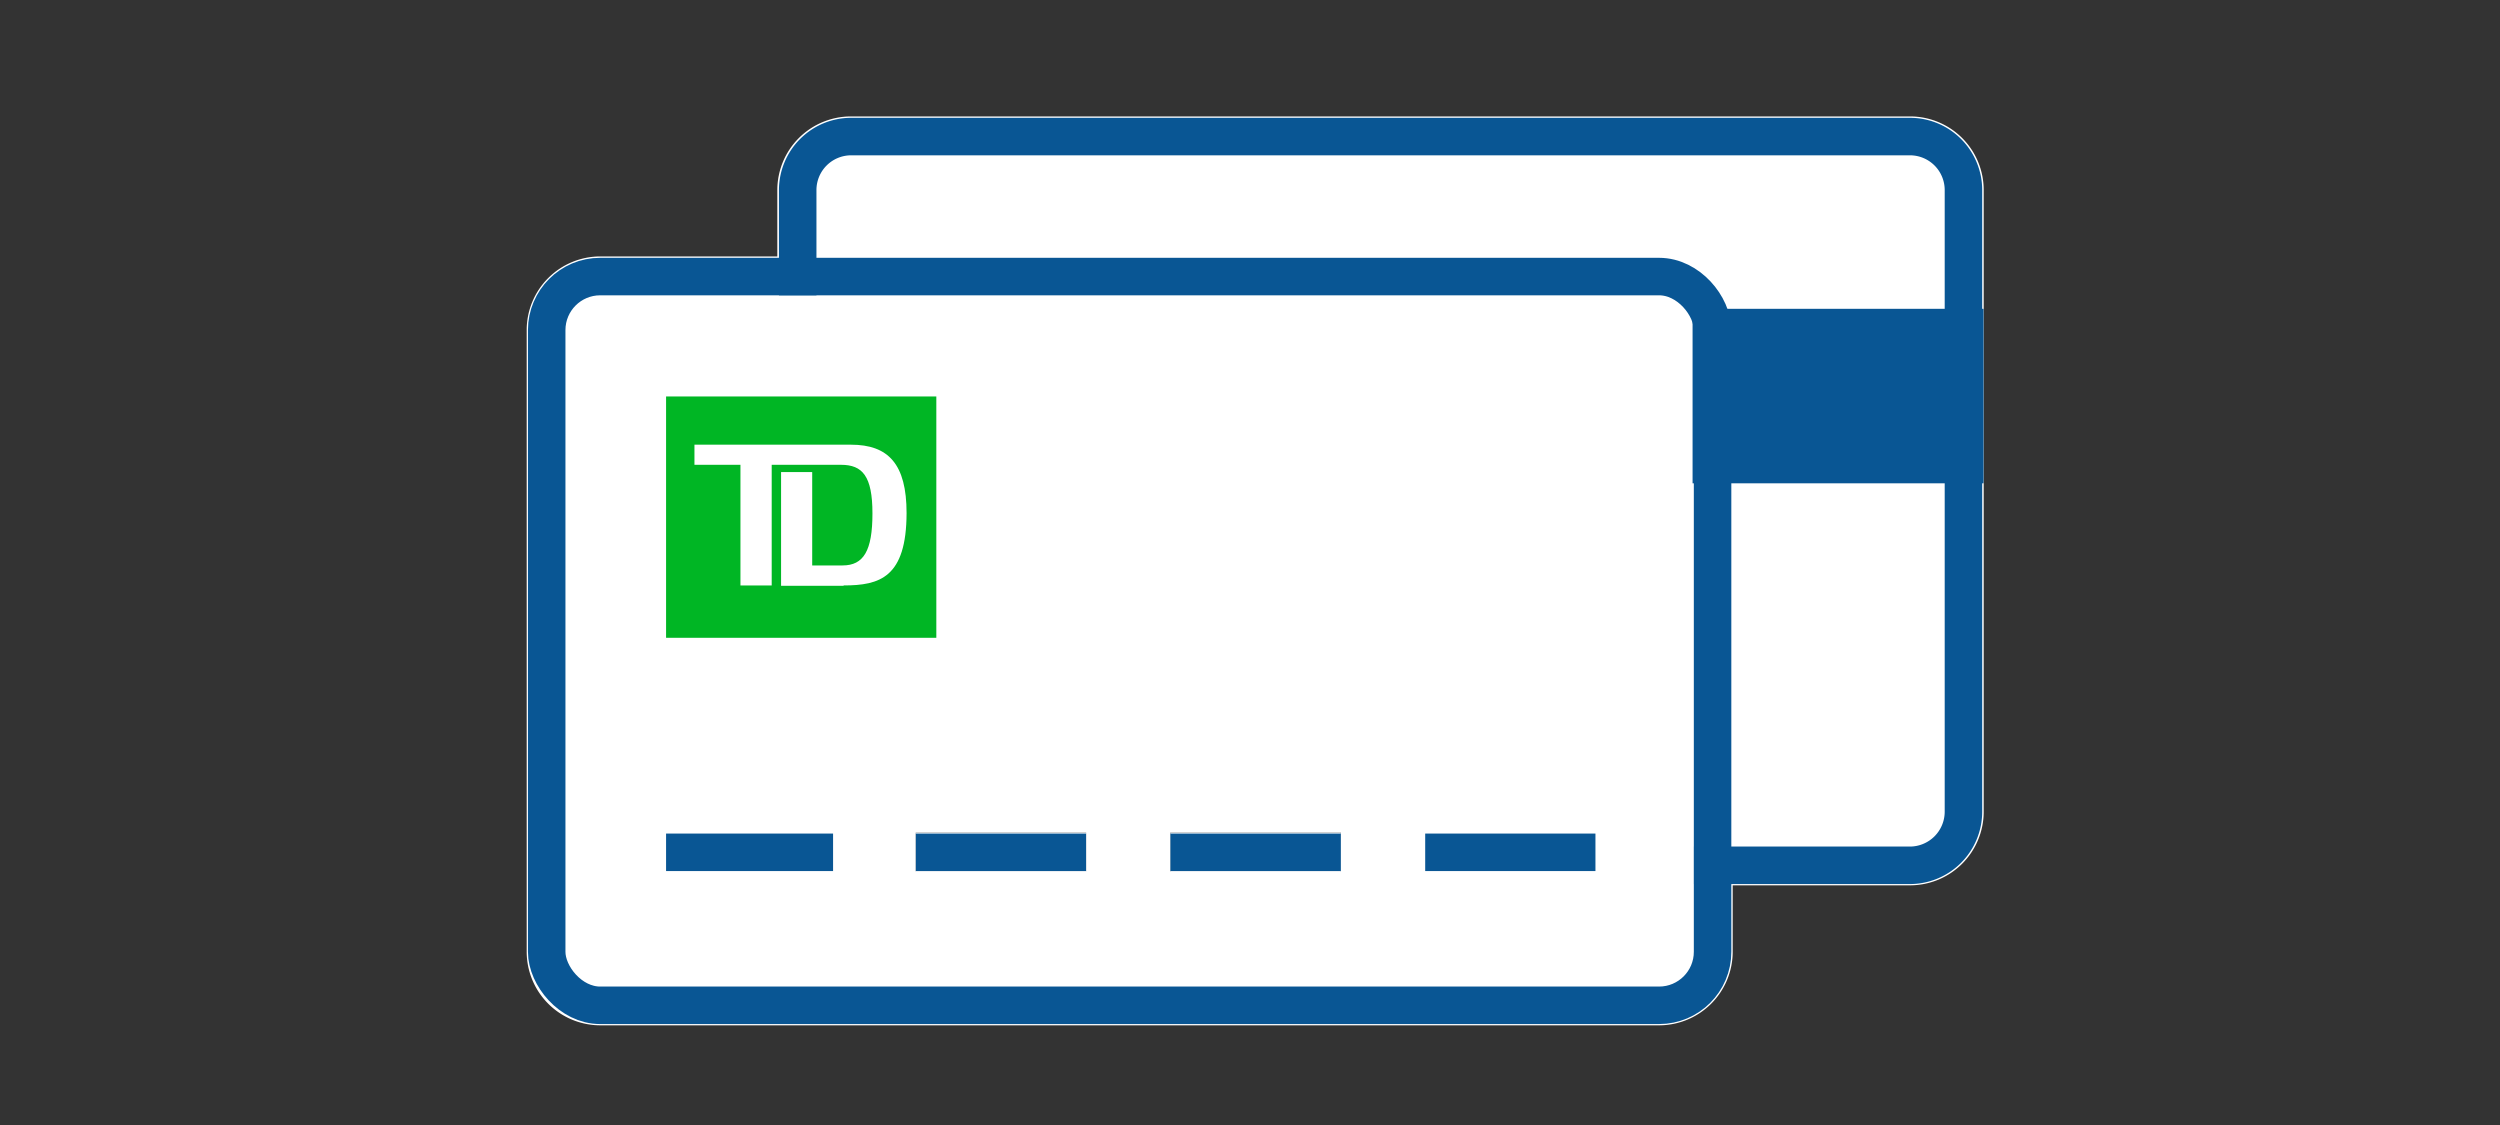 <svg xmlns="http://www.w3.org/2000/svg" xmlns:xlink="http://www.w3.org/1999/xlink" width="200" height="90" viewBox="0 0 200 90">
  <rect x="0" y="0" width="200" height="90" fill="#333333" stroke="none"/>
  <defs>
    <clipPath id="clip-Business_Solutions_card_smp_200x90">
      <rect width="200" height="90"/>
    </clipPath>
  </defs>
  <g id="Business_Solutions_card_smp_200x90" clip-path="url(#clip-Business_Solutions_card_smp_200x90)">
    <g id="FLT_ART_WORKS" data-name="FLT ART WORKS" transform="translate(-5.924 0.715)">
      <rect id="Rectangle_98" data-name="Rectangle 98" width="13.62" height="3.16" transform="translate(79.19 65.88)" fill="#fff"/>
      <rect id="Rectangle_99" data-name="Rectangle 99" width="13.63" height="3.16" transform="translate(99.56 65.88)" fill="#fff"/>
      <path id="Path_476" data-name="Path 476" d="M158.73,8.6H74a5.89,5.89,0,0,0-5.89,5.88V19.8H53.94a5.89,5.89,0,0,0-5.88,5.88V75.43a5.89,5.89,0,0,0,5.88,5.88h84.72a5.89,5.89,0,0,0,5.88-5.88V70.11h14.19a5.89,5.89,0,0,0,5.89-5.88V14.48A5.89,5.89,0,0,0,158.73,8.6ZM92.81,69H79.19V65.88H92.81Zm20.38,0H99.56V65.88h13.63Z" fill="#fff"/>
      <path id="Path_477" data-name="Path 477" d="M59.21,31V50.31H80.83V31Zm14.2,15.15h-5v-9.1H70.9v7.47h2.43c1.68,0,2.39-1.17,2.39-4.16s-.8-3.89-2.51-3.89H67.66v9.65h-2.5V36.47H61.48V34.86H74c3,0,4.45,1.56,4.45,5.47-.01,5.16-2.15,5.79-5.04,5.79Z" fill="#00b624"/>
      <rect id="Rectangle_100" data-name="Rectangle 100" width="93.27" height="58.3" rx="4.28" transform="translate(49.66 21.41)" fill="none" stroke="#095694" stroke-linecap="square" stroke-miterlimit="10" stroke-width="3"/>
      <line id="Line_126" data-name="Line 126" x2="13.36" transform="translate(59.21 67.47)" fill="none" stroke="#095694" stroke-miterlimit="10" stroke-width="3"/>
      <line id="Line_127" data-name="Line 127" x2="13.62" transform="translate(79.19 67.47)" fill="none" stroke="#095694" stroke-miterlimit="10" stroke-width="3"/>
      <line id="Line_128" data-name="Line 128" x2="13.63" transform="translate(99.56 67.47)" fill="none" stroke="#095694" stroke-miterlimit="10" stroke-width="3"/>
      <line id="Line_129" data-name="Line 129" x2="13.62" transform="translate(119.94 67.47)" fill="none" stroke="#095694" stroke-miterlimit="10" stroke-width="3"/>
      <path id="Path_478" data-name="Path 478" d="M69.74,21.41V14.49A4.28,4.28,0,0,1,74,10.21h84.71A4.28,4.28,0,0,1,163,14.49V64.23a4.29,4.29,0,0,1-4.28,4.28H142.94" fill="none" stroke="#095694" stroke-linecap="square" stroke-miterlimit="10" stroke-width="3"/>
      <rect id="Rectangle_101" data-name="Rectangle 101" width="23.28" height="13.96" transform="translate(141.33 23.99)" fill="#095694"/>
    </g>
  </g>
</svg>

